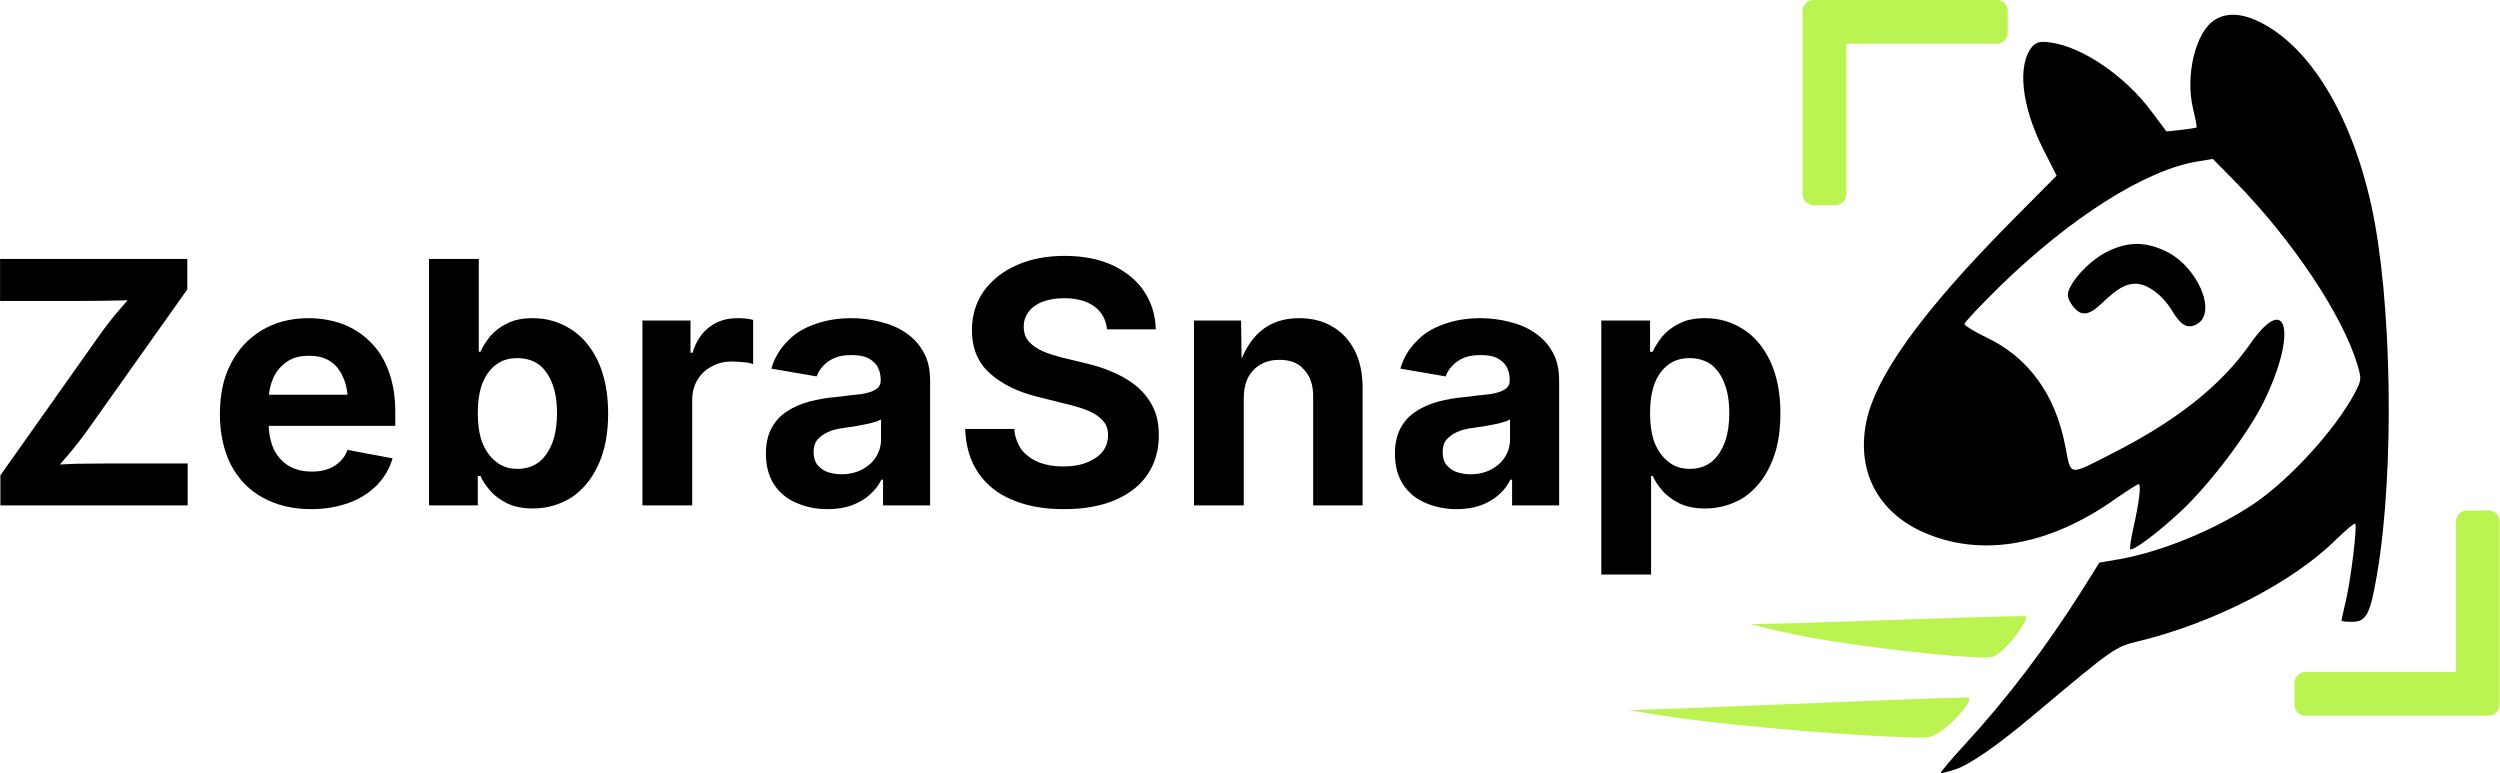 <?xml version="1.0" encoding="UTF-8" standalone="no"?><!DOCTYPE svg PUBLIC "-//W3C//DTD SVG 1.1//EN" "http://www.w3.org/Graphics/SVG/1.1/DTD/svg11.dtd"><svg width="100%" height="100%" viewBox="0 0 3365 1041" version="1.1" xmlns="http://www.w3.org/2000/svg" xmlns:xlink="http://www.w3.org/1999/xlink" xml:space="preserve" xmlns:serif="http://www.serif.com/" style="fill-rule:evenodd;clip-rule:evenodd;stroke-linejoin:round;stroke-miterlimit:2;"><g><g><g transform="matrix(455.755,0,0,455.755,-24.987,680.307)"><path d="M0.056,-0l0,-0.089l0.295,-0.417c0.018,-0.025 0.038,-0.051 0.06,-0.076c0.022,-0.026 0.044,-0.051 0.066,-0.076l0.011,0.048c-0.032,0.003 -0.065,0.005 -0.097,0.005c-0.033,0.001 -0.066,0.001 -0.098,0.001l-0.238,0l-0,-0.124l0.553,0l0,0.09l-0.29,0.409c-0.019,0.027 -0.04,0.054 -0.062,0.08c-0.023,0.027 -0.046,0.053 -0.069,0.08l-0.011,-0.048c0.034,-0.003 0.068,-0.005 0.102,-0.006c0.034,-0 0.068,-0.001 0.102,-0.001l0.229,0l0,0.124l-0.553,-0Z" style="fill-rule:nonzero;"/></g><g transform="matrix(455.755,0,0,455.755,277.743,680.307)"><path d="M0.309,0.011c-0.055,-0 -0.103,-0.012 -0.144,-0.035c-0.04,-0.022 -0.071,-0.055 -0.093,-0.097c-0.021,-0.042 -0.032,-0.092 -0.032,-0.149c-0,-0.056 0.01,-0.106 0.032,-0.148c0.021,-0.042 0.052,-0.075 0.091,-0.099c0.04,-0.024 0.086,-0.036 0.139,-0.036c0.036,0 0.069,0.006 0.1,0.017c0.031,0.012 0.058,0.029 0.081,0.052c0.024,0.023 0.042,0.051 0.055,0.086c0.013,0.035 0.02,0.075 0.02,0.122l-0,0.041l-0.458,0l-0,-0.092l0.387,0l-0.069,0.025c0,-0.029 -0.004,-0.053 -0.013,-0.074c-0.009,-0.021 -0.021,-0.038 -0.038,-0.049c-0.018,-0.012 -0.039,-0.017 -0.064,-0.017c-0.025,-0 -0.047,0.005 -0.064,0.017c-0.018,0.012 -0.032,0.028 -0.041,0.048c-0.009,0.02 -0.014,0.043 -0.014,0.068l0,0.065c0,0.032 0.006,0.058 0.016,0.08c0.011,0.021 0.026,0.037 0.045,0.048c0.019,0.011 0.041,0.016 0.067,0.016c0.017,0 0.032,-0.002 0.046,-0.007c0.014,-0.005 0.026,-0.012 0.036,-0.022c0.01,-0.009 0.018,-0.021 0.023,-0.035l0.133,0.025c-0.009,0.03 -0.024,0.056 -0.046,0.079c-0.022,0.022 -0.049,0.04 -0.082,0.052c-0.033,0.012 -0.07,0.019 -0.113,0.019Z" style="fill-rule:nonzero;"/></g><g transform="matrix(455.755,0,0,455.755,549.219,680.307)"><path d="M0.368,0.009c-0.029,0 -0.054,-0.005 -0.075,-0.015c-0.02,-0.01 -0.037,-0.022 -0.05,-0.037c-0.013,-0.015 -0.023,-0.03 -0.029,-0.044l-0.008,-0l0,0.087l-0.144,-0l0,-0.728l0.147,0l-0,0.274l0.005,-0c0.006,-0.015 0.016,-0.029 0.028,-0.045c0.013,-0.015 0.029,-0.028 0.05,-0.038c0.02,-0.011 0.046,-0.016 0.077,-0.016c0.041,0 0.078,0.011 0.111,0.032c0.033,0.02 0.06,0.052 0.08,0.093c0.02,0.042 0.031,0.094 0.031,0.156c-0,0.061 -0.01,0.112 -0.03,0.154c-0.019,0.041 -0.046,0.073 -0.079,0.095c-0.034,0.021 -0.072,0.032 -0.114,0.032Zm-0.045,-0.117c0.026,-0 0.047,-0.007 0.065,-0.021c0.017,-0.014 0.03,-0.034 0.039,-0.058c0.009,-0.025 0.013,-0.054 0.013,-0.085c0,-0.032 -0.004,-0.061 -0.013,-0.085c-0.009,-0.025 -0.022,-0.044 -0.039,-0.058c-0.018,-0.013 -0.039,-0.02 -0.065,-0.02c-0.025,-0 -0.046,0.006 -0.064,0.02c-0.017,0.013 -0.031,0.032 -0.04,0.056c-0.009,0.025 -0.013,0.053 -0.013,0.087c-0,0.032 0.004,0.061 0.013,0.086c0.01,0.024 0.023,0.043 0.041,0.057c0.017,0.014 0.038,0.021 0.063,0.021Z" style="fill-rule:nonzero;"/></g><g transform="matrix(455.755,0,0,455.755,836.451,680.307)"><path d="M0.062,-0l0,-0.546l0.142,0l0,0.095l0.006,0c0.01,-0.033 0.027,-0.059 0.05,-0.076c0.024,-0.018 0.051,-0.026 0.082,-0.026c0.007,-0 0.015,0 0.024,0.001c0.009,0.001 0.016,0.002 0.023,0.004l0,0.131c-0.006,-0.003 -0.016,-0.005 -0.028,-0.006c-0.013,-0.001 -0.024,-0.002 -0.035,-0.002c-0.023,0 -0.043,0.005 -0.06,0.015c-0.018,0.009 -0.032,0.023 -0.042,0.04c-0.01,0.017 -0.015,0.037 -0.015,0.059l-0,0.311l-0.147,0Z" style="fill-rule:nonzero;"/></g><g transform="matrix(455.755,0,0,455.755,1015.86,680.307)"><path d="M0.215,0.011c-0.035,-0 -0.066,-0.007 -0.093,-0.019c-0.028,-0.012 -0.049,-0.03 -0.065,-0.054c-0.016,-0.025 -0.024,-0.055 -0.024,-0.091c0,-0.03 0.006,-0.056 0.017,-0.076c0.011,-0.02 0.026,-0.037 0.046,-0.049c0.019,-0.013 0.041,-0.022 0.066,-0.029c0.024,-0.006 0.05,-0.011 0.077,-0.013c0.032,-0.004 0.057,-0.007 0.077,-0.009c0.019,-0.003 0.033,-0.008 0.042,-0.014c0.009,-0.006 0.014,-0.014 0.014,-0.026l-0,-0.003c-0,-0.015 -0.004,-0.028 -0.01,-0.039c-0.007,-0.011 -0.017,-0.019 -0.029,-0.025c-0.013,-0.006 -0.029,-0.008 -0.047,-0.008c-0.019,-0 -0.035,0.002 -0.049,0.008c-0.014,0.006 -0.025,0.013 -0.034,0.023c-0.009,0.009 -0.016,0.02 -0.02,0.032l-0.134,-0.023c0.009,-0.031 0.025,-0.058 0.047,-0.08c0.021,-0.023 0.049,-0.04 0.081,-0.051c0.032,-0.012 0.069,-0.018 0.109,-0.018c0.03,0 0.058,0.004 0.086,0.011c0.028,0.007 0.052,0.017 0.074,0.032c0.022,0.015 0.04,0.034 0.053,0.058c0.013,0.023 0.019,0.051 0.019,0.084l0,0.368l-0.139,-0l0,-0.076l-0.005,0c-0.008,0.017 -0.02,0.032 -0.035,0.045c-0.014,0.013 -0.032,0.023 -0.053,0.031c-0.02,0.007 -0.044,0.011 -0.071,0.011Zm0.041,-0.103c0.023,-0 0.044,-0.005 0.061,-0.014c0.017,-0.009 0.031,-0.021 0.041,-0.037c0.01,-0.016 0.015,-0.033 0.015,-0.052l-0,-0.059c-0.005,0.003 -0.011,0.006 -0.02,0.008c-0.009,0.003 -0.018,0.005 -0.029,0.007c-0.011,0.002 -0.021,0.004 -0.032,0.006c-0.01,0.001 -0.02,0.003 -0.028,0.004c-0.018,0.002 -0.034,0.006 -0.047,0.012c-0.014,0.006 -0.024,0.014 -0.032,0.023c-0.008,0.01 -0.011,0.022 -0.011,0.037c-0,0.014 0.003,0.026 0.01,0.036c0.008,0.009 0.017,0.017 0.03,0.022c0.012,0.004 0.026,0.007 0.042,0.007Z" style="fill-rule:nonzero;"/></g><g transform="matrix(455.755,0,0,455.755,1280.42,680.307)"><path d="M0.333,0.011c-0.059,-0 -0.109,-0.009 -0.152,-0.027c-0.044,-0.018 -0.077,-0.045 -0.101,-0.08c-0.024,-0.035 -0.037,-0.078 -0.039,-0.13l0.145,0c0.002,0.025 0.01,0.045 0.022,0.062c0.013,0.016 0.03,0.028 0.051,0.037c0.021,0.008 0.045,0.012 0.072,0.012c0.027,-0 0.05,-0.004 0.07,-0.012c0.019,-0.008 0.035,-0.018 0.046,-0.032c0.011,-0.014 0.016,-0.031 0.016,-0.049c0,-0.017 -0.005,-0.031 -0.015,-0.042c-0.009,-0.011 -0.024,-0.021 -0.042,-0.029c-0.019,-0.008 -0.042,-0.015 -0.068,-0.021l-0.08,-0.02c-0.062,-0.015 -0.11,-0.039 -0.145,-0.071c-0.035,-0.032 -0.052,-0.074 -0.052,-0.127c-0,-0.044 0.012,-0.082 0.035,-0.115c0.024,-0.033 0.057,-0.059 0.098,-0.077c0.041,-0.018 0.088,-0.027 0.141,-0.027c0.053,-0 0.1,0.009 0.14,0.027c0.04,0.019 0.072,0.044 0.094,0.077c0.022,0.033 0.034,0.07 0.035,0.113l-0.144,-0c-0.003,-0.029 -0.016,-0.052 -0.038,-0.068c-0.022,-0.016 -0.052,-0.024 -0.089,-0.024c-0.025,-0 -0.047,0.004 -0.065,0.011c-0.017,0.007 -0.031,0.017 -0.04,0.03c-0.01,0.013 -0.014,0.027 -0.014,0.043c-0,0.018 0.005,0.033 0.016,0.045c0.011,0.012 0.025,0.021 0.043,0.029c0.018,0.007 0.037,0.013 0.057,0.018l0.066,0.016c0.03,0.007 0.059,0.016 0.085,0.028c0.027,0.012 0.05,0.026 0.07,0.043c0.019,0.017 0.035,0.038 0.046,0.061c0.011,0.023 0.016,0.05 0.016,0.081c0,0.044 -0.011,0.082 -0.033,0.115c-0.022,0.033 -0.054,0.058 -0.096,0.076c-0.042,0.018 -0.092,0.027 -0.151,0.027Z" style="fill-rule:nonzero;"/></g><g transform="matrix(455.755,0,0,455.755,1578.85,680.307)"><path d="M0.209,-0.316l-0,0.316l-0.147,-0l0,-0.546l0.139,0l0.002,0.136l-0.009,0c0.015,-0.045 0.036,-0.08 0.065,-0.105c0.03,-0.025 0.067,-0.038 0.113,-0.038c0.038,0 0.071,0.008 0.099,0.025c0.028,0.016 0.05,0.04 0.066,0.071c0.015,0.03 0.023,0.067 0.023,0.11l0,0.347l-0.146,-0l-0,-0.322c-0,-0.034 -0.009,-0.06 -0.027,-0.079c-0.017,-0.02 -0.041,-0.029 -0.072,-0.029c-0.021,-0 -0.039,0.004 -0.055,0.013c-0.016,0.009 -0.029,0.022 -0.038,0.039c-0.009,0.017 -0.013,0.038 -0.013,0.062Z" style="fill-rule:nonzero;"/></g><g transform="matrix(455.755,0,0,455.755,1862.53,680.307)"><path d="M0.215,0.011c-0.035,-0 -0.066,-0.007 -0.093,-0.019c-0.028,-0.012 -0.049,-0.03 -0.065,-0.054c-0.016,-0.025 -0.024,-0.055 -0.024,-0.091c0,-0.03 0.006,-0.056 0.017,-0.076c0.011,-0.02 0.026,-0.037 0.046,-0.049c0.019,-0.013 0.041,-0.022 0.066,-0.029c0.024,-0.006 0.05,-0.011 0.077,-0.013c0.032,-0.004 0.057,-0.007 0.077,-0.009c0.019,-0.003 0.033,-0.008 0.042,-0.014c0.009,-0.006 0.014,-0.014 0.014,-0.026l-0,-0.003c-0,-0.015 -0.004,-0.028 -0.01,-0.039c-0.007,-0.011 -0.017,-0.019 -0.029,-0.025c-0.013,-0.006 -0.029,-0.008 -0.047,-0.008c-0.019,-0 -0.035,0.002 -0.049,0.008c-0.014,0.006 -0.025,0.013 -0.034,0.023c-0.009,0.009 -0.016,0.02 -0.02,0.032l-0.134,-0.023c0.009,-0.031 0.025,-0.058 0.047,-0.08c0.021,-0.023 0.049,-0.04 0.081,-0.051c0.032,-0.012 0.069,-0.018 0.109,-0.018c0.03,0 0.058,0.004 0.086,0.011c0.028,0.007 0.052,0.017 0.074,0.032c0.022,0.015 0.04,0.034 0.053,0.058c0.013,0.023 0.019,0.051 0.019,0.084l0,0.368l-0.139,-0l0,-0.076l-0.005,0c-0.008,0.017 -0.02,0.032 -0.035,0.045c-0.014,0.013 -0.032,0.023 -0.053,0.031c-0.02,0.007 -0.044,0.011 -0.071,0.011Zm0.041,-0.103c0.023,-0 0.044,-0.005 0.061,-0.014c0.017,-0.009 0.031,-0.021 0.041,-0.037c0.01,-0.016 0.015,-0.033 0.015,-0.052l-0,-0.059c-0.005,0.003 -0.011,0.006 -0.02,0.008c-0.009,0.003 -0.018,0.005 -0.029,0.007c-0.011,0.002 -0.021,0.004 -0.032,0.006c-0.01,0.001 -0.02,0.003 -0.028,0.004c-0.018,0.002 -0.034,0.006 -0.047,0.012c-0.014,0.006 -0.024,0.014 -0.032,0.023c-0.008,0.01 -0.011,0.022 -0.011,0.037c-0,0.014 0.003,0.026 0.01,0.036c0.008,0.009 0.017,0.017 0.03,0.022c0.012,0.004 0.026,0.007 0.042,0.007Z" style="fill-rule:nonzero;"/></g><g transform="matrix(455.755,0,0,455.755,2127.1,680.307)"><path d="M0.062,0.204l0,-0.75l0.144,0l0,0.092l0.008,-0c0.006,-0.015 0.016,-0.029 0.028,-0.045c0.013,-0.015 0.029,-0.028 0.05,-0.038c0.02,-0.011 0.046,-0.016 0.077,-0.016c0.041,0 0.078,0.011 0.111,0.032c0.033,0.02 0.06,0.052 0.08,0.093c0.02,0.042 0.031,0.094 0.031,0.156c-0,0.061 -0.01,0.112 -0.03,0.154c-0.019,0.041 -0.046,0.073 -0.079,0.095c-0.034,0.021 -0.072,0.032 -0.114,0.032c-0.029,0 -0.054,-0.005 -0.075,-0.015c-0.02,-0.01 -0.037,-0.022 -0.05,-0.037c-0.013,-0.015 -0.023,-0.03 -0.029,-0.044l-0.005,-0l-0,0.291l-0.147,0Zm0.261,-0.312c0.026,-0 0.047,-0.007 0.065,-0.021c0.017,-0.014 0.03,-0.034 0.039,-0.058c0.009,-0.025 0.013,-0.054 0.013,-0.085c0,-0.032 -0.004,-0.061 -0.013,-0.085c-0.009,-0.025 -0.022,-0.044 -0.039,-0.058c-0.018,-0.013 -0.039,-0.02 -0.065,-0.02c-0.025,-0 -0.046,0.006 -0.064,0.02c-0.017,0.013 -0.031,0.032 -0.04,0.056c-0.009,0.025 -0.013,0.053 -0.013,0.087c-0,0.032 0.004,0.061 0.013,0.086c0.01,0.024 0.023,0.043 0.041,0.057c0.017,0.014 0.038,0.021 0.063,0.021Z" style="fill-rule:nonzero;"/></g><g transform="matrix(455.755,0,0,455.755,2414.34,680.307)"></g><g><path d="M2426.26,261.469l0,-246.752c0,-8.122 6.595,-14.717 14.718,-14.717l246.752,-0c8.122,-0 14.717,6.595 14.717,14.717l-0,29.435c-0,8.123 -6.595,14.718 -14.717,14.718l-202.6,-0l0,202.599c0,8.123 -6.595,14.717 -14.717,14.717l-29.435,0c-8.123,0 -14.718,-6.594 -14.718,-14.717Z" style="fill:#bbf451;"/><path d="M3364.59,701.864l-0,246.752c-0,8.123 -6.595,14.717 -14.718,14.717l-246.751,0c-8.123,0 -14.718,-6.594 -14.718,-14.717l0,-29.435c0,-8.123 6.595,-14.717 14.718,-14.717l202.599,-0l0,-202.6c0,-8.122 6.595,-14.717 14.718,-14.717l29.434,-0c8.123,-0 14.718,6.595 14.718,14.717Z" style="fill:#bbf451;"/></g><g><path d="M2725.66,829.281c-60.511,0.117 -371.165,12.851 -370.985,10.392c-0,-0 46.012,13.245 113.31,23.741c87.814,13.695 203.427,25.1 214.474,20.603c19.515,-7.943 52.051,-54.753 43.201,-54.736Z" style="fill:#bbf451;"/><path d="M2648.97,938.864c-77.484,0.91 -460.974,19.109 -458.987,16.45c0,-0 57.183,10.939 140.82,19.607c109.134,11.311 252.815,20.73 266.545,17.016c24.252,-6.56 62.62,-53.203 51.622,-53.073Z" style="fill:#bbf451;"/></g><g><path d="M2981.26,26.641c-25.777,15.707 -40.276,74.509 -29.401,119.618c3.222,13.291 5.235,24.568 4.833,25.373c-0.806,0.403 -10.069,2.014 -20.944,3.222l-19.735,2.014l-20.54,-27.387c-34.637,-46.719 -92.633,-86.592 -135.325,-92.231c-13.694,-2.013 -18.527,-0.805 -24.165,4.833c-21.346,24.166 -15.305,80.551 14.499,139.353l17.721,35.04l-59.205,59.607c-123.645,124.854 -186.878,213.057 -197.752,275.887c-11.277,63.635 16.916,116.395 75.315,143.38c78.537,35.845 171.17,20.138 262.595,-45.108c14.499,-10.069 27.79,-18.527 29.401,-18.527c3.625,-0 1.209,22.151 -7.249,60.01c-3.222,14.097 -4.833,26.582 -4.028,27.387c3.222,3.625 39.873,-24.165 70.079,-52.76c38.262,-36.248 89.009,-103.508 109.549,-145.394c45.512,-92.634 32.221,-150.228 -18.124,-78.135c-38.664,55.58 -98.674,103.105 -183.252,146.2c-62.83,32.22 -57.594,32.623 -65.649,-8.458c-13.291,-69.676 -49.942,-120.02 -106.73,-146.602c-15.707,-7.653 -28.998,-15.708 -28.998,-17.721c-0,-2.417 21.346,-24.971 47.122,-50.345c95.855,-93.438 197.349,-157.879 267.831,-168.753l19.332,-3.222l30.207,30.609c78.134,80.148 144.588,180.031 164.726,247.291c5.236,18.124 5.236,20.137 -4.027,37.456c-25.777,48.733 -87.801,116.798 -136.534,149.421c-51.15,34.234 -123.243,64.038 -180.836,74.107l-26.179,4.43l-22.957,36.651c-49.136,77.731 -101.494,146.602 -157.477,207.418c-18.93,20.541 -33.831,38.262 -33.026,39.067c0.806,0.806 9.666,-1.611 19.735,-4.833c20.138,-6.847 56.788,-32.22 108.341,-75.718c105.119,-88.203 106.327,-89.008 137.742,-96.66c101.494,-24.568 208.223,-79.343 266.623,-137.339c12.888,-12.486 24.165,-22.152 25.373,-20.944c2.819,2.82 -5.639,73.704 -12.485,103.105c-3.222,14.097 -6.042,26.179 -6.042,27.388c0,0.805 6.444,1.611 14.097,1.611c19.332,-0 24.568,-9.667 33.831,-64.441c23.763,-139.353 20.138,-370.533 -8.055,-497.401c-26.985,-120.826 -82.162,-211.848 -149.422,-245.277c-24.165,-12.083 -44.705,-13.291 -60.815,-3.222Z" style="fill-rule:nonzero;"/><path d="M2838.41,337.709c-20.834,9.583 -44.584,32.5 -52.917,50.833c-3.333,7.5 -2.917,12.083 2.083,20c12.084,17.917 22.5,17.917 42.084,-0.833c20,-19.167 31.25,-25.834 45,-25.834c15.416,0 35.833,15 48.333,35.417c12.5,20.833 21.25,25.833 33.75,19.167c28.333,-15.417 1.25,-78.334 -42.5,-98.75c-27.083,-12.5 -49.167,-12.5 -75.833,-0Z" style="fill-rule:nonzero;"/></g></g></g></svg>
